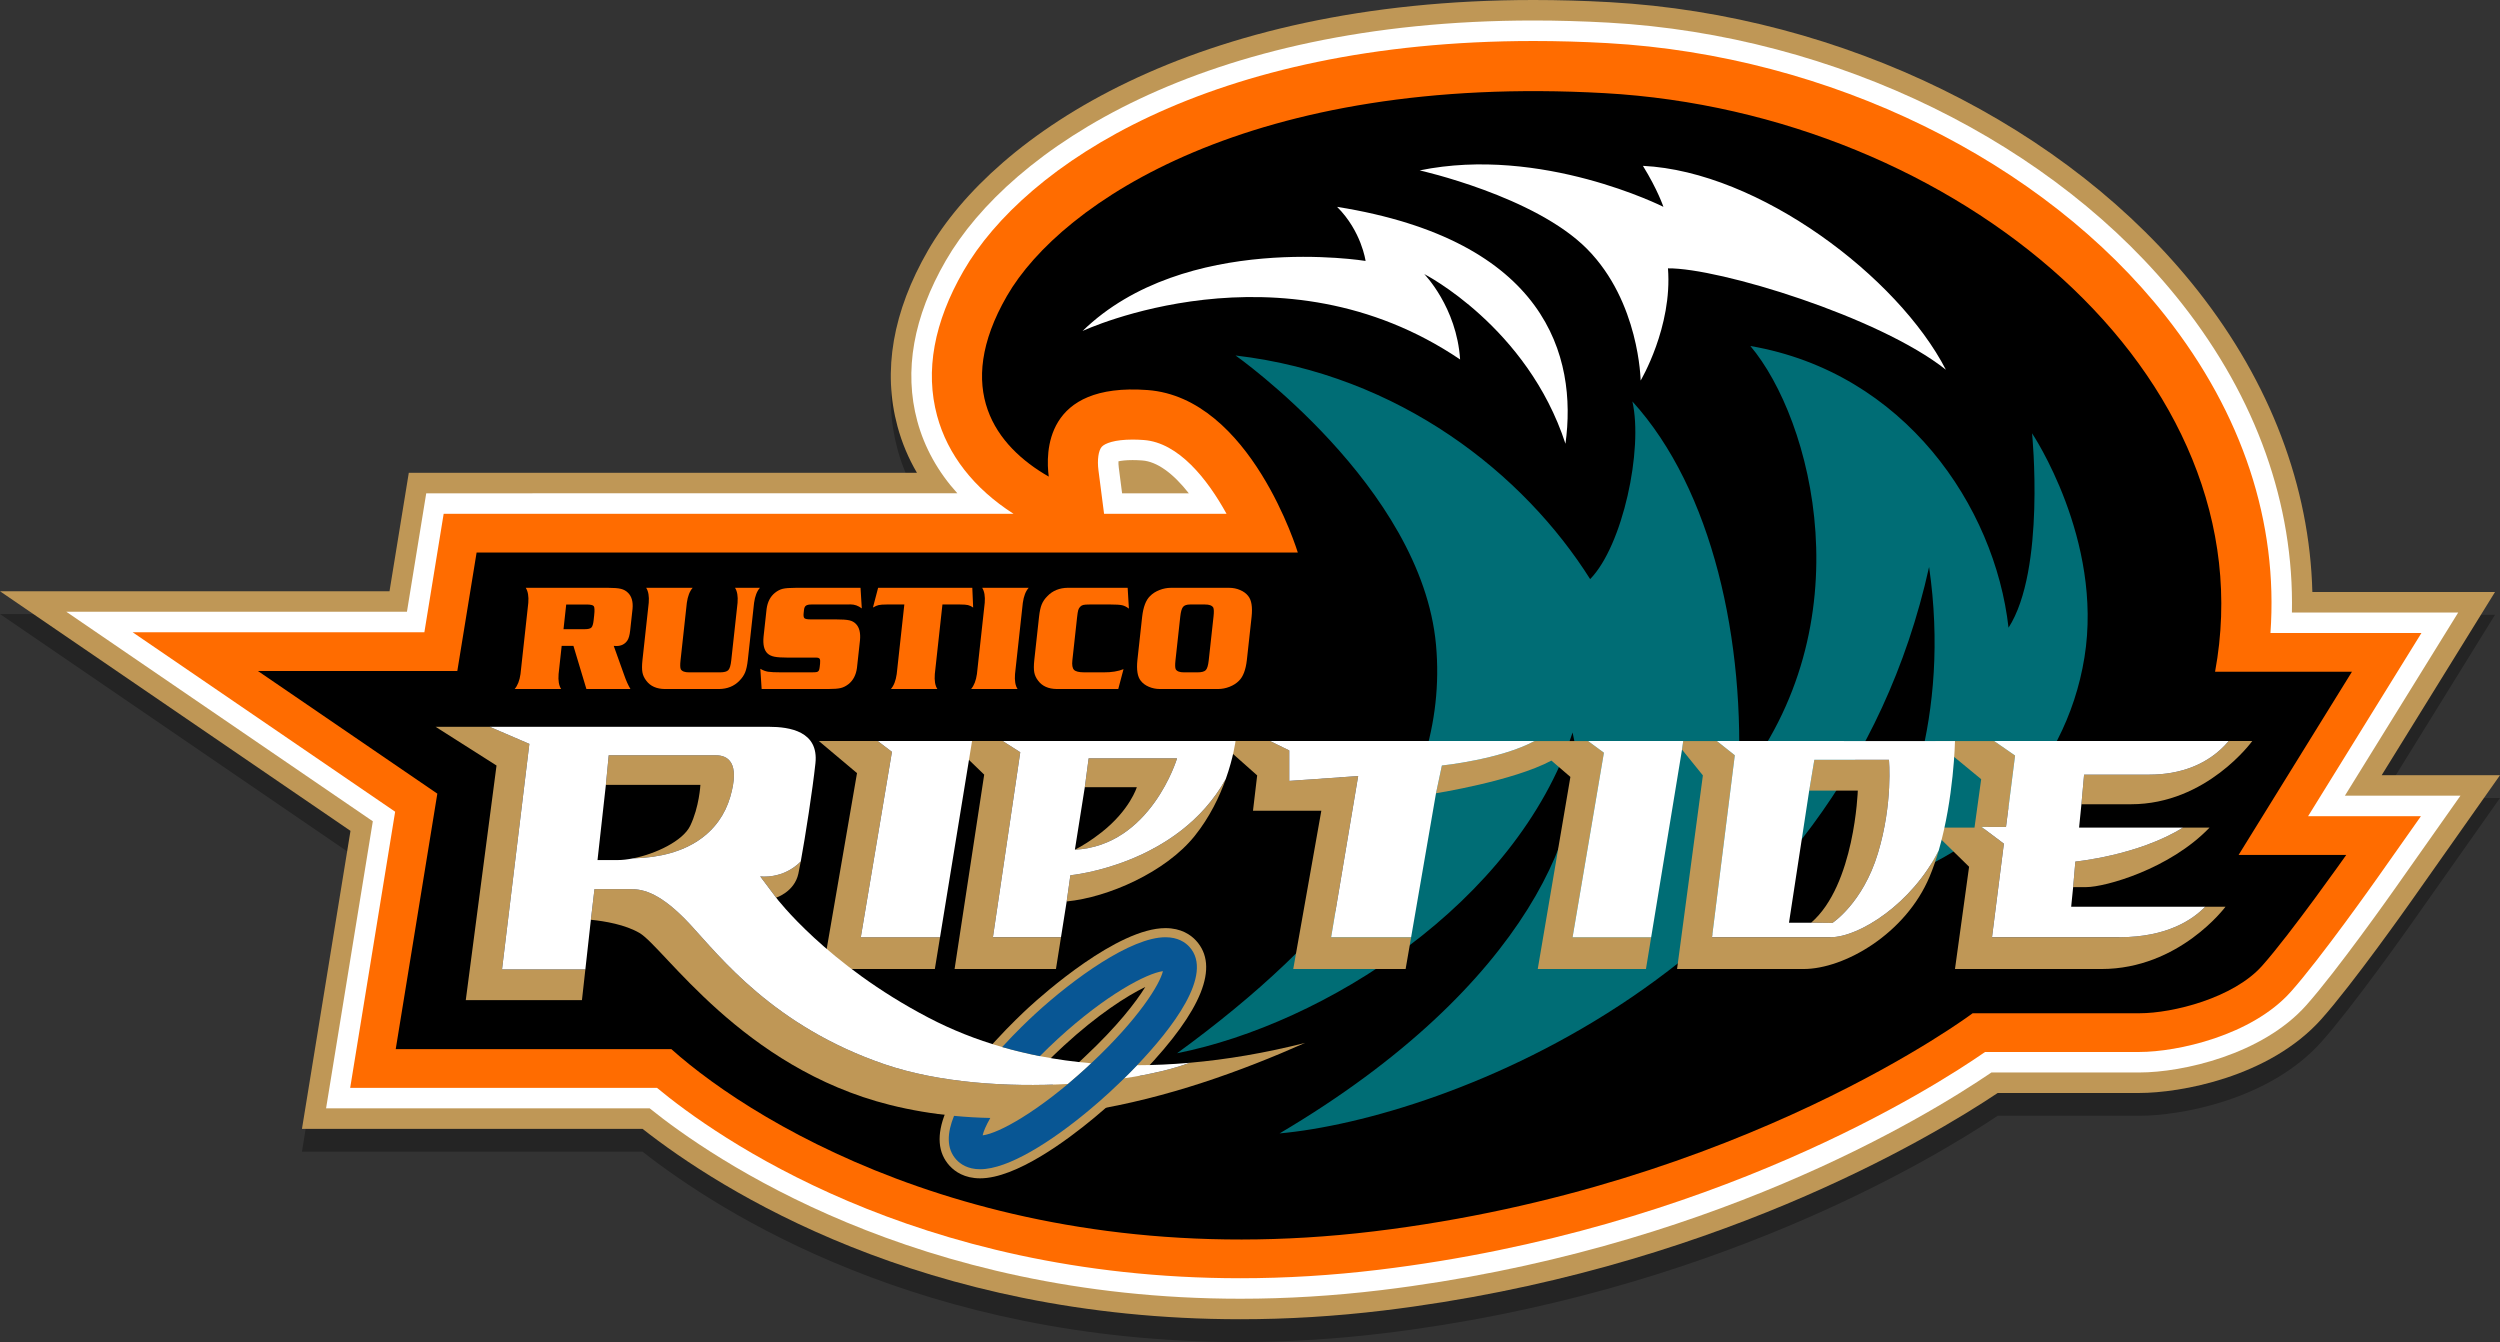<?xml version="1.0" encoding="utf-8"?>
<!-- Generator: Adobe Illustrator 16.0.0, SVG Export Plug-In . SVG Version: 6.00 Build 0)  -->
<!DOCTYPE svg PUBLIC "-//W3C//DTD SVG 1.1//EN" "http://www.w3.org/Graphics/SVG/1.1/DTD/svg11.dtd">
<svg version="1.1" id="_x3C_Layer_x3E__copy" xmlns="http://www.w3.org/2000/svg" xmlns:xlink="http://www.w3.org/1999/xlink"
	 x="0px" y="0px" width="548.734px" height="294.564px" viewBox="0 0 548.734 294.564" enable-background="new 0 0 548.734 294.564"
	 xml:space="preserve">
<rect x="0" y="0" width="548.734" height="294.564" fill="#333333" stroke="none"/>
<path opacity="0.3" enable-background="new    " d="M548.734,175.152l-19.447,27.583c-0.521,0.738-12.84,18.21-19.749,25.947
	c-11.454,12.83-31.127,16.22-39.929,16.22h-31.127c-14.959,9.993-63.795,39.165-134.836,47.749
	c-10.511,1.271-21.065,1.914-31.375,1.914c-69.83,0-114.254-28.443-131.24-41.788H66.279l10.651-65.408L0,134.777h85.494l4.234-26
	h111.534c-1.874-3.206-3.3-6.602-4.262-10.159c-3.306-12.228-1.051-25.238,6.704-38.673C218.334,34.6,261.925,5,336.623,5
	c5.447,0,11.063,0.16,16.689,0.475c51.18,2.869,100.673,27.17,129.165,63.42c15.869,20.189,24.484,42.935,25.071,66.05h40.089
	l-24.875,40.208L548.734,175.152L548.734,175.152z"/>
<path fill="#BF9756" d="M522.763,170.152l24.875-40.208h-40.089c-0.587-23.115-9.202-45.859-25.07-66.05
	c-28.493-36.25-77.986-60.551-129.166-63.42C347.686,0.16,342.07,0,336.623,0c-74.698,0-118.288,29.6-132.919,54.944
	C195.95,68.379,193.695,81.39,197,93.617c0.962,3.559,2.388,6.953,4.262,10.159H89.728l-4.234,26H0l76.93,52.592l-10.651,65.408
	h74.753c16.986,13.345,61.411,41.788,131.24,41.788c10.308,0,20.865-0.645,31.375-1.914c71.041-8.584,119.877-37.756,134.836-47.749
	h31.127c8.802,0,28.475-3.39,39.929-16.22c6.909-7.737,19.229-25.209,19.749-25.947l19.447-27.583H522.763L522.763,170.152z"/>
<path fill="#FFFFFF" d="M514.688,174.652l24.875-40.208h-36.502c0.489-23.664-7.795-46.997-24.121-67.769
	C451.222,31.41,402.988,7.765,353.061,4.968c-5.547-0.31-11.076-0.468-16.438-0.468c-72.78,0-114.99,28.387-129.021,52.694
	c-7.134,12.359-9.239,24.219-6.257,35.247c1.571,5.811,4.552,11.154,8.789,15.835H93.555l-4.234,26H14.557l67.275,45.99
	l-10.261,63.01h71.032c13.767,11.083,58.398,41.788,129.669,41.788c10.125,0,20.5-0.633,30.833-1.882
	c71.228-8.605,119.276-37.759,134.001-47.781h32.502c9.419,0,26.932-3.919,36.571-14.717c6.733-7.541,18.914-24.813,19.429-25.543
	l14.445-20.49H514.688L514.688,174.652z M260.938,108.277h-14.644l-0.729-5.649c-0.069-0.535-0.083-1.004-0.069-1.373
	c0.611-0.132,1.603-0.269,3.096-0.269c0.667,0,1.384,0.027,2.13,0.082C253.924,101.305,257.484,103.855,260.938,108.277z"/>
<path fill="#FF6C00" d="M531.488,138.944h-33.138c1.723-24.23-6.105-48.06-22.948-69.486
	C448.46,35.178,401.484,12.189,352.809,9.461C347.35,9.156,341.904,9,336.623,9c-70.862,0-111.691,27.174-125.124,50.444
	c-6.514,11.283-8.469,21.99-5.81,31.822c2.315,8.563,8.097,15.953,16.774,21.51H97.381l-4.234,26H29.113l57.62,39.391l-9.87,60.609
	h67.345c12.718,10.562,56.403,41.788,128.064,41.788c9.945,0,20.136-0.622,30.292-1.85c73.185-8.843,121.968-40.053,133.145-47.813
	h33.899c8.279,0,24.619-3.587,33.216-13.214c6.5-7.279,18.595-24.412,19.105-25.139l9.445-13.397h-24.764L531.488,138.944z
	 M241.102,103.203c-0.29-2.246-0.002-4.306,0.716-5.121c0.679-0.771,2.814-1.597,6.774-1.597c0.774,0,1.602,0.031,2.46,0.096
	c7.629,0.562,13.959,8.564,18.165,16.195h-26.88L241.102,103.203z"/>
<path d="M516.234,147.444h-30.041c12-65-56.667-122.667-134-127c-77.333-4.333-119.334,23.999-131.168,44.499s-2.5,33,9.167,39.668
	c-0.667-5.167-1-20.668,21.667-19c22.667,1.666,33,35.666,33,35.666h-180.25l-4.234,26H56.609l39.382,26.923l-9.132,56.077h60.5
	c19.25,17.25,73.5,49.75,154.188,40c80.688-9.75,131.438-47.875,131.438-47.875s29.25,0,36.625,0s20.625-3.375,26.875-10.375
	s18.5-24.375,18.5-24.375H491.36L516.234,147.444z"/>
<path fill="#006D75" d="M446.026,95.111c0,0,3.001,29.999-5.166,42.666c-3-26.666-22.832-56-56.667-61.834
	c13.501,16,25.501,61.002-2.666,96.168c1.666-31.334-5.633-64.667-23.232-84c2.398,10.5-2.102,31.666-9.268,39
	c-14.5-23-41.668-44.834-77.834-49.084c0,0,40.834,28.75,44,63.5s-22.439,64.613-56.834,89.649
	c32.25-6.399,74.375-32.899,86.813-70.399c4.493,18.468-9.313,55.5-64.313,88c35.75-3.25,122.791-35,142.563-124.334
	c4.771,33.001-5.563,57.875-13.729,70.271c23.834-5.438,43.666-24.604,47.833-50.438S446.026,95.111,446.026,95.111z"/>
<path fill="#BF9756" d="M455.041,194.715c0.821,0,1.776,0,2.881,0c4.125,0,18.313-3.938,27.063-13.063h-5.836
	c-9.822,6.131-23.621,7.459-23.621,7.459L455.041,194.715z"/>
<path fill="#BF9756" d="M465.171,205.717c-16.313,0-27.938,0-27.938,0l2.605-20.534l-4.896-3.673h5.362l1.99-15.67l-4.604-3.188
	h-12.999l10.166,8.375l-1.467,10.625h-9.972l8.785,8.595l-3.098,22.446c0,0,15,0,32.125,0s27.25-13.666,27.25-13.666h-4.47
	C481.349,201.798,475.718,205.717,465.171,205.717z"/>
<path fill="#BF9756" d="M494.36,162.652h-5.168c-4.417,5.227-10.734,7.376-17.416,7.376c-7.917,0-14.333,0-14.333,0l-0.584,6.499
	h10.875C484.359,176.527,494.36,162.652,494.36,162.652z"/>
<path fill="#FFFFFF" d="M471.776,170.028c6.682,0,12.999-2.149,17.416-7.376h-51.5l4.604,3.188l-1.99,15.67h-5.362l4.896,3.673
	l-2.605,20.534c0,0,11.625,0,27.938,0c10.547,0,16.178-3.919,18.844-6.689H454.61l0.432-4.313l0.486-5.604
	c0,0,13.799-1.328,23.621-7.459h-22.803l0.514-5.125l0.584-6.499C457.443,170.028,463.859,170.028,471.776,170.028z"/>
<path fill="#BF9756" d="M352.046,165.215l-3.479-2.563h-11.742c-7.516,4.057-20.34,5.375-20.34,5.375l-1.291,6.084
	c0,0,16.916-2.667,25.332-7.167c4.166,3.584,4.166,3.584,4.166,3.584l-7.166,42.165h23.75l1.146-6.977h-17.251L352.046,165.215z"/>
<polygon fill="#BF9756" points="298.109,170.34 282.984,171.402 282.984,164.715 278.757,162.652 267.442,162.652 275.941,170.194 
	275.025,177.944 290.025,177.944 283.859,212.693 308.525,212.693 309.732,205.717 292.171,205.717 "/>
<path fill="#BF9756" d="M398.234,166.778l-1.125,6.75h10.667c0,0-0.666,20.75-10.25,29l4.667,0.053c0,0,6.667-4.303,10-15.303
	s2.417-20.5,2.417-20.5H398.234z"/>
<path fill="#BF9756" d="M401.776,205.717c-7.251,0-26.001,0-26.001,0l5-39.939l-3.935-3.125h-7.387l-0.263,1.876l4.582,5.666
	l-5.666,42.499c0,0,18.75,0,27.75,0c9.001,0,22.417-7.749,27.667-20.249c0.776-1.851,1.443-3.807,2.021-5.795
	C419.697,198.351,408.07,205.717,401.776,205.717z"/>
<path fill="#FFFFFF" d="M336.824,162.652h-58.066l4.227,2.063v6.688l15.125-1.063l-5.938,35.377h17.561l5.461-31.605l1.291-6.084
	C316.484,168.027,329.309,166.708,336.824,162.652z"/>
<path fill="#FFFFFF" d="M376.841,162.652l3.935,3.125l-5,39.939c0,0,18.75,0,26.001,0c6.294,0,17.921-7.366,23.77-19.067
	c3.318-11.445,3.563-23.997,3.563-23.997H376.841z M412.193,187.278c-3.333,11-10,15.303-10,15.303l-4.667-0.053h-4.854l4.438-29
	l1.125-6.75h16.376C414.61,166.778,415.526,176.278,412.193,187.278z"/>
<polygon fill="#FFFFFF" points="348.566,162.652 352.046,165.215 345.171,205.717 362.422,205.717 369.191,164.528 369.455,162.652 
	"/>
<polygon fill="#BF9756" points="223.942,165.112 220.088,162.652 208.394,162.652 216.025,170.028 209.525,212.693 231.775,212.693 
	232.882,205.717 217.942,205.717 "/>
<path fill="#BF9756" d="M234.942,192.112l-0.813,5.749c9.105-0.885,21.693-6.424,28.063-14.333c3.36-4.172,5.508-8.742,6.86-12.544
	C258.518,189.938,234.942,192.112,234.942,192.112z"/>
<path fill="#BF9756" d="M238.109,172.778h11.417c0,0-1.5,5-7.75,9.916c-2.265,1.781-4.24,2.988-5.845,3.812
	c16.655-0.857,22.428-20.061,22.428-20.061h-19.408L238.109,172.778z"/>
<path fill="#FFFFFF" d="M220.088,162.652l3.854,2.46l-6,40.604h14.94l1.247-7.855l0.813-5.749c0,0,23.576-2.174,34.11-21.128
	c1.699-4.774,2.14-8.332,2.14-8.332H220.088L220.088,162.652z M235.931,186.505l2.178-13.728l0.842-6.333h19.408
	C258.359,166.445,252.586,185.647,235.931,186.505z"/>
<polygon fill="#BF9756" points="188.942,205.717 195.776,165.027 192.653,162.652 179.734,162.652 188.109,169.693 180.692,212.693 
	205.192,212.693 206.331,205.717 "/>
<polygon fill="#FFFFFF" points="188.942,205.717 206.331,205.717 213.359,162.652 192.653,162.652 195.776,165.027 "/>
<path fill="#BF9756" d="M262.524,206.457c-1.148-1.25-3.244-2.74-6.713-2.74c-10.522,0-26.815,14.477-29.975,17.379
	c-1.13,1.037-4.108,3.834-7.346,7.374l-2.173,2.376l3.093,0.896c2.718,0.786,5.563,1.473,8.456,2.036l1.05,0.205l0.753-0.76
	c1.241-1.252,2.546-2.508,3.879-3.731c7.332-6.733,13.672-10.84,17.833-12.854c-2.094,3.38-6.117,8.605-13.242,15.29l-0.297,0.281
	c-0.23,0.218-0.459,0.435-0.701,0.656c-5.946,5.461-10.812,8.85-13.846,10.729l-2.518-0.146l-3.371-0.066
	c-2.595-0.051-5.223-0.203-7.811-0.453l-1.485-0.143l-0.561,1.382c-2.008,4.948-1.708,8.895,0.896,11.729
	c1.148,1.249,3.241,2.739,6.69,2.739c7.868,0,19.063-8.329,25.036-13.294c1.631-1.355,3.206-2.729,4.681-4.085
	c1.452-1.333,3.703-3.469,6.185-6.07C263.839,221.766,267.704,212.1,262.524,206.457z"/>
<path fill="#BF9756" d="M238.893,243.805c17.289-2.76,33.633-8.714,47.591-14.902c-8.699,2.209-17.172,3.656-25.365,4.372
	c-3.555,1.352-8.539,2.54-14.361,3.406c-1.274,1.255-2.402,2.317-3.259,3.104C242.041,241.124,240.49,242.477,238.893,243.805z"/>
<path fill="#BF9756" d="M166.859,192.36l3.5,4.667c0,0,4-1.25,4.875-5.25c0.145-0.66,0.326-1.593,0.527-2.688
	C171.795,193.088,166.859,192.36,166.859,192.36z"/>
<path fill="#BF9756" d="M116.192,163.278l-8.704-3.751c-7.107,0-11.879,0-11.879,0l13.375,8.5l-6.75,51.5h25.5l0.75-6.749h-18.292
	L116.192,163.278z"/>
<path fill="#BF9756" d="M194.192,233.61c-24.417-8.333-36.25-23.75-42.667-30.666s-10.25-7.792-13.083-7.792s-7.958,0-7.958,0
	l-0.79,6.729c3.132,0.317,7.531,1.073,10.665,2.896c5.375,3.125,22.5,29.625,55,37.75c4.674,1.169,9.364,1.94,14.043,2.393
	c2.66,0.257,5.315,0.41,7.964,0.462c2.335,0.045,4.663,0.013,6.981-0.087c2.971-1.842,6.398-4.313,10.058-7.375
	C221.103,238.657,206.08,237.667,194.192,233.61z"/>
<path fill="#BF9756" d="M157.109,165.777c-2.583,0-23.5,0-23.5,0l-0.625,6.5h20.75c0,0-0.25,4.875-2.25,9
	c-1.609,3.319-7.587,6.149-12.532,7.131c0,0,0,0.001,0,0.002c12.176-0.284,19.074-5.8,21.324-13.467
	S159.692,165.777,157.109,165.777z"/>
<path fill="#FFFFFF" d="M249.59,233.807c-0.992,1.04-1.946,2.002-2.832,2.874c5.822-0.866,10.806-2.056,14.361-3.406
	C257.21,233.616,253.36,233.807,249.59,233.807z"/>
<path fill="#FFFFFF" d="M239.509,233.383c-3.847-0.328-7.602-0.854-11.261-1.568c-2.82-0.551-5.583-1.214-8.283-1.995
	c-5.654-1.635-11.037-3.77-16.106-6.417c-22.5-11.75-33.5-26.375-33.5-26.375l-3.5-4.667c0,0,4.937,0.729,8.902-3.271
	c1.015-5.538,2.597-15.718,3.223-21.562c0.75-7-5.625-8-10.25-8c-3.405,0-41.419,0-61.246,0l8.704,3.751l-6,49.5h18.292l1.21-10.896
	l0.79-6.729c0,0,5.125,0,7.958,0s6.666,0.877,13.083,7.792c6.417,6.916,18.25,22.333,42.667,30.666
	c11.887,4.058,26.91,5.048,40.213,4.31c1.335-1.118,2.7-2.31,4.088-3.583C238.844,234.014,239.17,233.701,239.509,233.383z
	 M160.276,174.943c-2.25,7.667-9.147,13.183-21.324,13.467c0-0.001,0-0.002,0-0.002c-1.2,0.236-2.342,0.369-3.343,0.369
	c-2.122,0-3.529,0-4.458,0l1.833-16.5l0.625-6.5c0,0,20.917,0,23.5,0S162.526,167.276,160.276,174.943z"/>
<path fill="#085694" d="M261.051,207.81c-0.877-0.955-2.498-2.093-5.24-2.093c-7.584,0-20.158,9.077-28.622,16.852
	c-1.293,1.188-4.13,3.869-7.223,7.251c2.699,0.781,5.462,1.444,8.283,1.995c1.218-1.229,2.529-2.495,3.946-3.797
	c10.577-9.715,19.516-14.377,23.056-14.858c-0.672,2.9-5.3,10.429-15.741,20.225c-0.338,0.318-0.665,0.631-1.016,0.953
	c-5.191,4.769-10.09,8.444-14.146,10.958c-3.773,2.339-6.818,3.673-8.663,3.906c0.184-0.863,0.738-2.169,1.682-3.819
	c-2.648-0.052-5.304-0.205-7.964-0.462c-1.516,3.734-1.732,7.177,0.515,9.625c0.877,0.955,2.495,2.093,5.218,2.093
	c6.172,0,15.636-6.081,23.757-12.832c1.598-1.328,3.148-2.681,4.606-4.02c1.452-1.334,3.671-3.442,6.091-5.979
	C257.117,225.916,266.595,213.849,261.051,207.81z"/>
<path fill="#FF6C00" d="M125.863,141.764h-2.578l-0.678,6.187c-0.115,1.441,0.07,2.537,0.559,3.285h-10.2
	c0.653-0.77,1.079-1.864,1.279-3.285l1.713-15.642c0.112-1.421-0.074-2.517-0.559-3.287h18.095c1.246,0,2.178,0.075,2.795,0.229
	c0.617,0.152,1.133,0.439,1.549,0.861c0.806,0.781,1.14,1.953,1.001,3.517l-0.524,4.784c-0.11,1.01-0.32,1.74-0.627,2.197
	c-0.549,0.791-1.35,1.188-2.401,1.188c-0.141,0-0.333-0.011-0.577-0.032l2.307,6.445c0.399,1.161,0.852,2.17,1.361,3.025h-9.668
	L125.863,141.764z M123.686,138.103h4.673c0.72,0,1.2-0.12,1.442-0.357c0.24-0.238,0.406-0.767,0.495-1.578l0.121-1.107
	c0.12-1.096,0.091-1.766-0.086-2.01c-0.177-0.244-0.712-0.366-1.604-0.366h-4.447L123.686,138.103z"/>
<path fill="#FF6C00" d="M152.035,129.021c-0.65,0.737-1.077,1.834-1.278,3.287l-1.387,12.662c-0.105,0.965-0.085,1.61,0.062,1.938
	c0.283,0.454,0.893,0.678,1.828,0.667h6.784c0.902,0,1.508-0.163,1.817-0.488c0.31-0.325,0.524-1.031,0.643-2.115l1.387-12.662
	c0.115-1.442-0.071-2.539-0.559-3.287h5.463c-0.65,0.737-1.077,1.834-1.278,3.287l-1.376,12.563
	c-0.127,1.161-0.324,2.063-0.588,2.71c-0.264,0.646-0.685,1.262-1.265,1.847c-1.151,1.183-2.64,1.786-4.468,1.807h-11.876
	c-1.824-0.021-3.181-0.624-4.072-1.807c-0.453-0.574-0.74-1.188-0.862-1.838c-0.122-0.651-0.119-1.558,0.008-2.719l1.376-12.563
	c0.113-1.421-0.074-2.517-0.558-3.287L152.035,129.021L152.035,129.021z"/>
<path fill="#FF6C00" d="M188.88,129.021l0.278,4.524c-0.763-0.587-1.585-0.88-2.465-0.88l-0.985,0.017h-7.605
	c-0.559,0-0.958,0.085-1.195,0.253c-0.239,0.168-0.383,0.469-0.43,0.903l-0.084,0.765c-0.063,0.575,0.002,0.943,0.193,1.105
	c0.192,0.164,0.664,0.245,1.416,0.245h5.431c1.396,0,2.393,0.066,2.991,0.203c0.597,0.136,1.083,0.404,1.458,0.806
	c0.744,0.76,1.037,1.959,0.878,3.597l-0.665,6.071c-0.21,1.528-0.822,2.701-1.834,3.515c-0.553,0.435-1.124,0.726-1.715,0.871
	c-0.59,0.146-1.52,0.219-2.787,0.219h-14.583l-0.287-4.441c0.575,0.337,1.137,0.551,1.686,0.643c0.547,0.093,1.547,0.14,2.998,0.14
	h6.397c0.762,0,1.222-0.027,1.378-0.082c0.192-0.086,0.326-0.2,0.4-0.343c0.075-0.141,0.132-0.396,0.173-0.765l0.077-0.7
	c0.058-0.529,0.03-0.889-0.083-1.073c-0.115-0.185-0.37-0.275-0.768-0.275h-6.22c-1.321,0-2.303-0.065-2.943-0.195
	c-0.641-0.131-1.147-0.369-1.518-0.717c-0.75-0.705-1.039-1.938-0.868-3.694l0.669-6.103c0.21-1.529,0.822-2.701,1.835-3.517
	c0.554-0.444,1.126-0.737,1.716-0.879c0.59-0.141,1.519-0.211,2.787-0.211L188.88,129.021L188.88,129.021z"/>
<path fill="#FF6C00" d="M195.544,151.235c0.65-0.736,1.076-1.833,1.279-3.285l1.672-15.268h-3.884c-0.784,0-1.369,0.044-1.754,0.13
	c-0.385,0.088-0.803,0.267-1.251,0.538l1.134-4.329h20.674l0.186,4.329c-0.389-0.271-0.767-0.45-1.133-0.538
	c-0.367-0.086-0.943-0.13-1.726-0.13h-3.884l-1.672,15.268c-0.116,1.452,0.069,2.549,0.559,3.285H195.544z"/>
<path fill="#FF6C00" d="M223.35,151.235h-10.2c0.653-0.77,1.079-1.864,1.278-3.285l1.713-15.642
	c0.113-1.421-0.073-2.517-0.558-3.287h10.199c-0.65,0.737-1.076,1.834-1.278,3.287l-1.713,15.642
	C222.675,149.402,222.861,150.498,223.35,151.235z"/>
<path fill="#FF6C00" d="M247.514,129.021l0.272,4.572c-0.504-0.39-1.001-0.639-1.488-0.748c-0.488-0.109-1.328-0.163-2.521-0.163
	h-4.608c-0.666,0-1.131,0.033-1.396,0.1c-0.265,0.063-0.495,0.199-0.689,0.405c-0.194,0.205-0.334,0.45-0.419,0.732
	s-0.169,0.809-0.253,1.579l-1.032,9.422c-0.114,1.042,0.005,1.744,0.357,2.106c0.353,0.364,1.097,0.547,2.237,0.547h4.35
	c1.664,0.011,3.092-0.224,4.283-0.7l-1.154,4.36H231.95c-1.824-0.021-3.182-0.624-4.073-1.807c-0.453-0.574-0.739-1.188-0.861-1.838
	c-0.122-0.651-0.12-1.558,0.007-2.719l1.04-9.487c0.127-1.162,0.324-2.067,0.589-2.719c0.265-0.65,0.685-1.264,1.264-1.838
	c1.15-1.185,2.64-1.785,4.468-1.808h13.13V129.021z"/>
<path fill="#FF6C00" d="M257.015,129.021h12.778c0.848,0,1.652,0.162,2.411,0.488c0.759,0.324,1.35,0.765,1.774,1.318
	c0.719,0.878,0.967,2.396,0.741,4.557l-1.04,9.487c-0.247,2.158-0.828,3.679-1.739,4.557c-0.545,0.554-1.232,0.993-2.063,1.318
	c-0.831,0.324-1.67,0.487-2.518,0.487h-12.778c-0.849,0-1.653-0.163-2.413-0.487c-0.76-0.325-1.35-0.766-1.772-1.318
	c-0.72-0.878-0.968-2.396-0.742-4.557l1.04-9.487c0.248-2.16,0.828-3.679,1.741-4.557c0.544-0.555,1.23-0.994,2.061-1.318
	C255.326,129.184,256.166,129.021,257.015,129.021z M259.067,135.287l-1.061,9.684c-0.105,0.965-0.085,1.61,0.062,1.938
	c0.283,0.454,0.893,0.678,1.829,0.667h2.948c0.902,0,1.508-0.163,1.818-0.488c0.309-0.325,0.523-1.031,0.642-2.115l1.061-9.684
	c0.106-0.967,0.086-1.611-0.061-1.938c-0.283-0.456-0.893-0.679-1.829-0.668h-3.255c-0.741,0-1.257,0.177-1.548,0.529
	C259.382,133.564,259.18,134.256,259.067,135.287z"/>
<path fill="#FFFFFF" d="M293.484,45.402c5.375,5.375,6.25,11.875,6.25,11.875s-39.625-6.5-62.125,15.375
	c0,0,43.5-20.375,82.875,6.25c-0.75-11.5-7.875-18.75-7.875-18.75s22.623,11.568,31,37.25
	C346.234,78.277,339.484,52.777,293.484,45.402z"/>
<path fill="#FFFFFF" d="M427.109,81.152c-10.5-20.375-41-43.5-66.5-44.75c3.25,5.25,4.5,9,4.5,9s-26.75-13.5-53.5-8
	c0,0,25.25,5.625,36.75,17.25s11.75,28.875,11.75,28.875s7-11.75,6-24.625C377.234,58.777,412.484,69.527,427.109,81.152z"/>
</svg>
